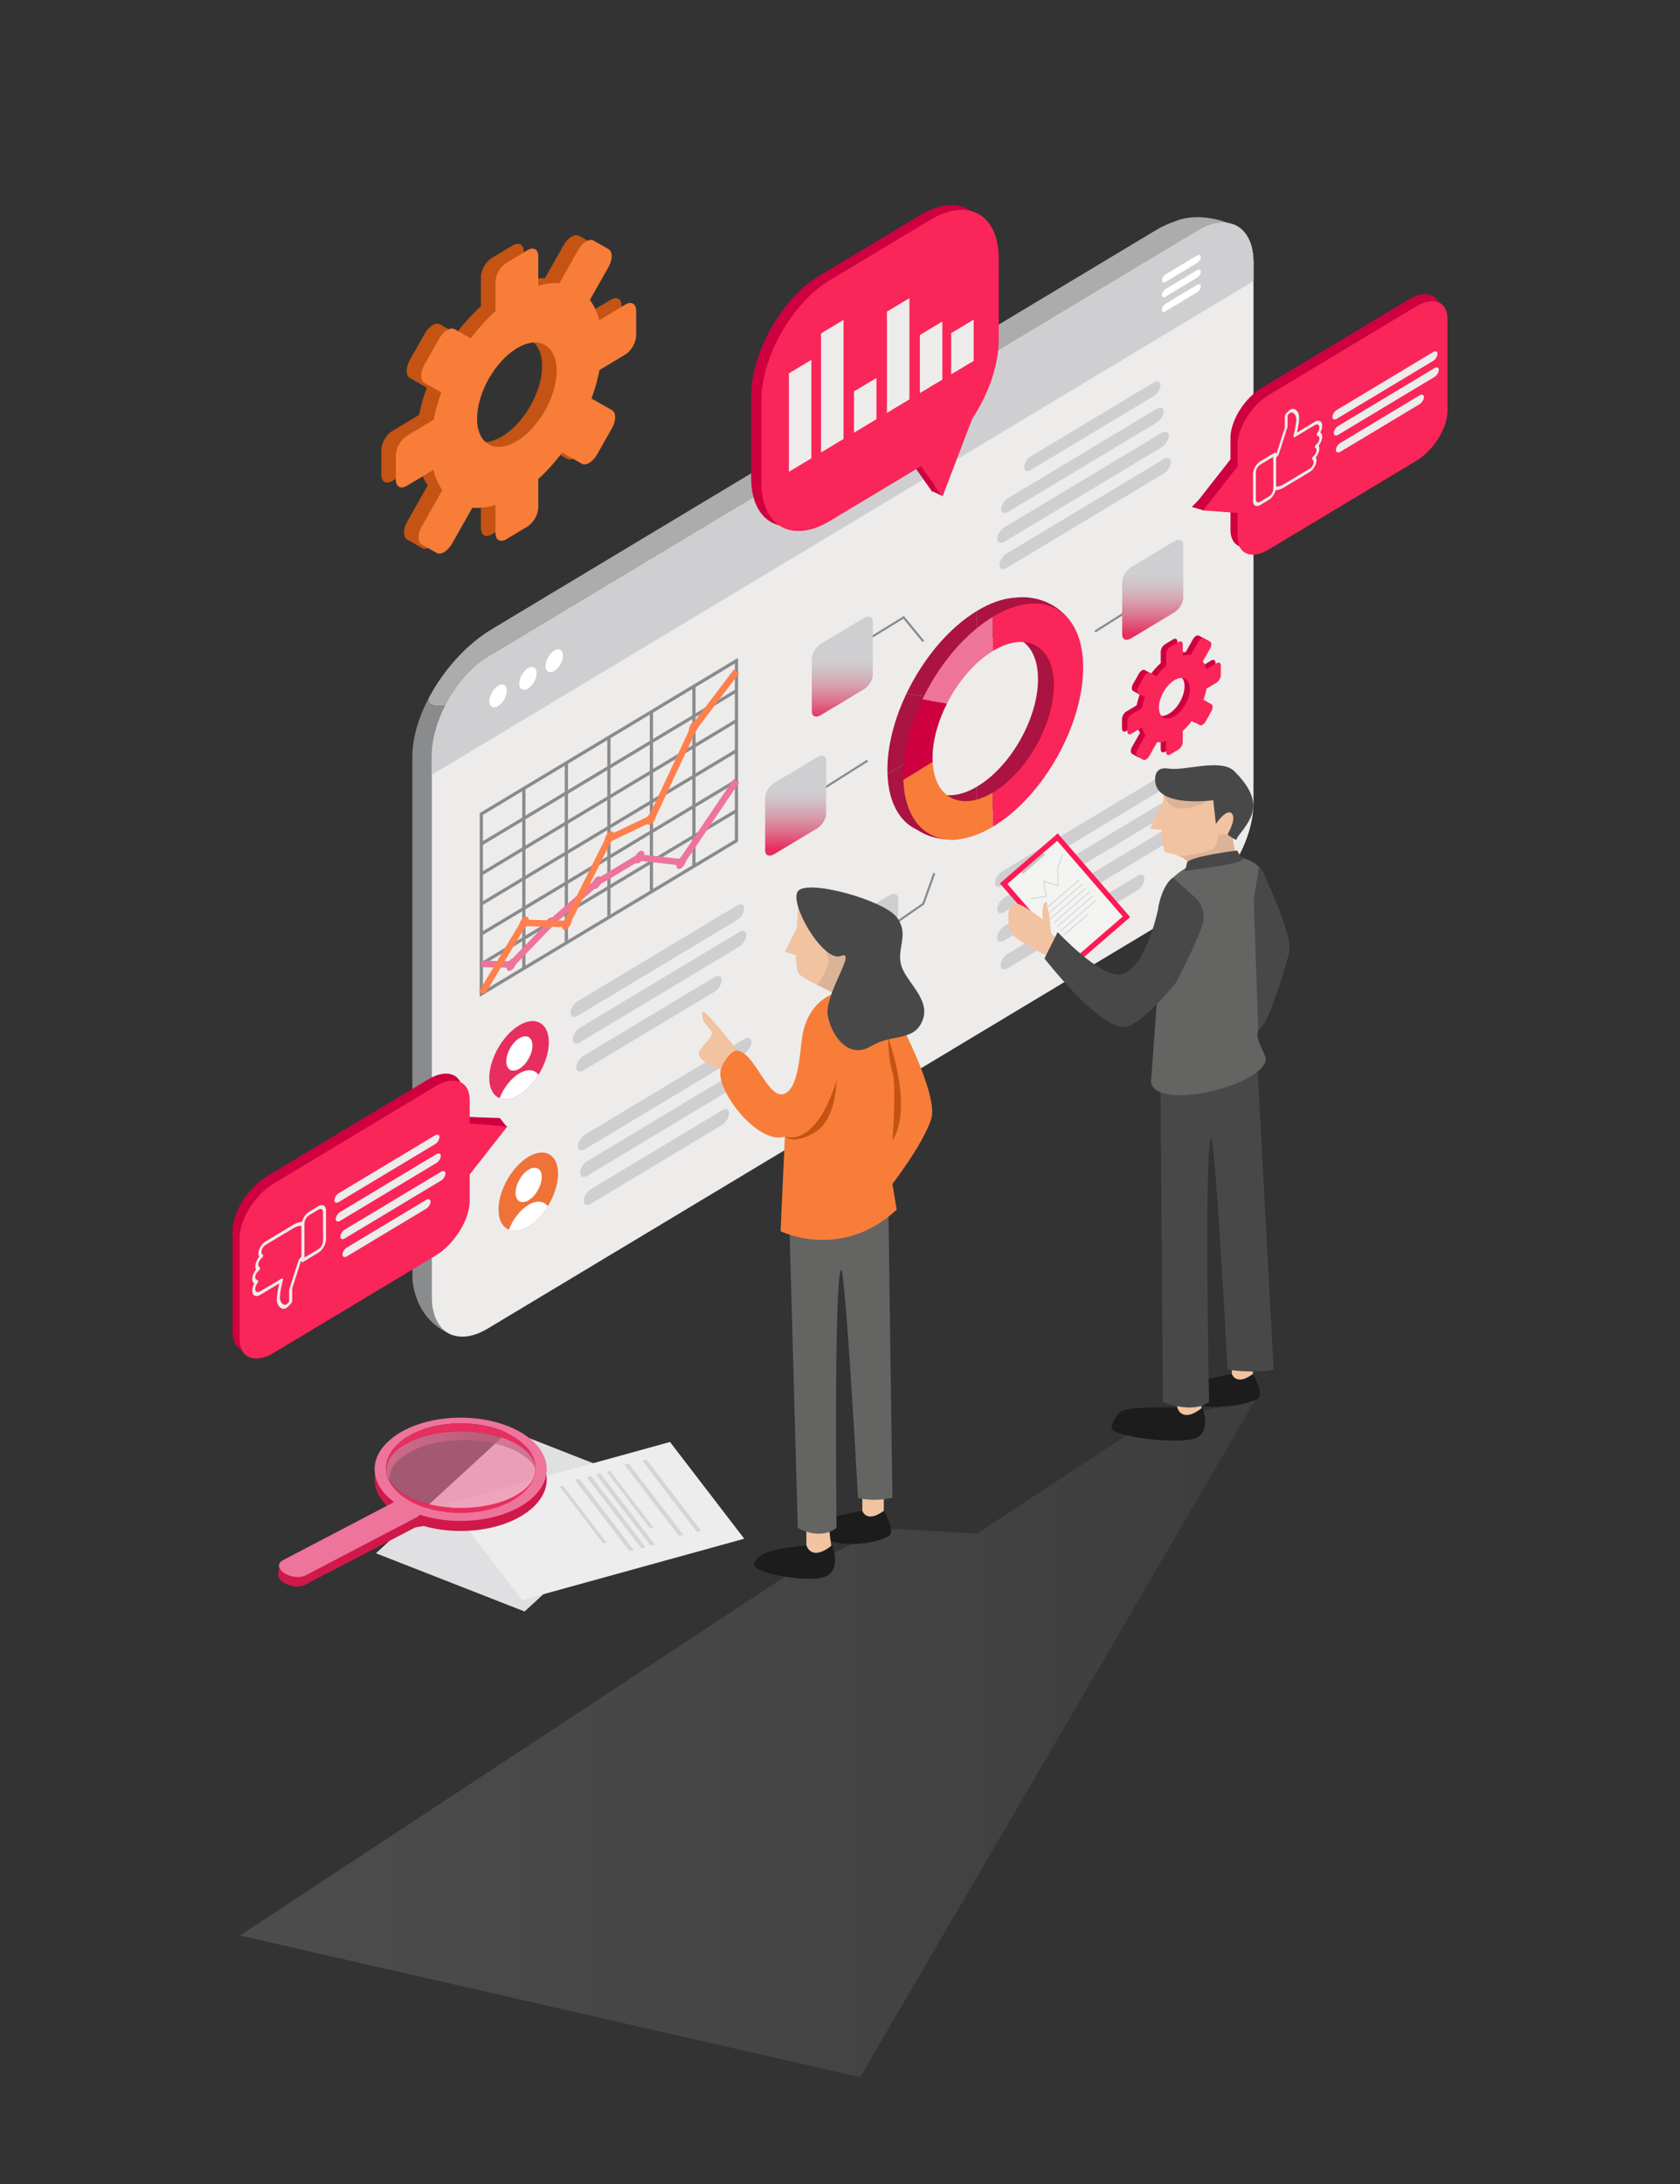 <svg xmlns="http://www.w3.org/2000/svg" xmlns:xlink="http://www.w3.org/1999/xlink" id="layer_1" x="0px" y="0px" viewBox="0 0 793 1031" style="enable-background:new 0 0 793 1031;" xml:space="preserve"><rect x="0" y="0" width="793" height="1031" fill="#333333" stroke="none"/><rect x="-0.5" style="fill:none;" width="793" height="1031"></rect><g>	<defs>		<filter id="Adobe_OpacityMaskFilter" filterUnits="userSpaceOnUse" x="113.246" y="660.586" width="479.396" height="319.888">								</filter>	</defs>	<mask maskUnits="userSpaceOnUse" x="113.246" y="660.586" width="479.396" height="319.888" id="SVGID_1_">		<g style="filter:url(#Adobe_OpacityMaskFilter);">			<defs>									<filter id="Adobe_OpacityMaskFilter_00000098933870844493196650000014865240789312029344_" filterUnits="userSpaceOnUse" x="113.246" y="660.586" width="479.396" height="319.888">														</filter>			</defs>			<mask maskUnits="userSpaceOnUse" x="113.246" y="660.586" width="479.396" height="319.888" id="SVGID_1_">				<g style="filter:url(#Adobe_OpacityMaskFilter_00000098933870844493196650000014865240789312029344_);">				</g>			</mask>							<linearGradient id="SVGID_00000099626265904957885800000017949987440516600982_" gradientUnits="userSpaceOnUse" x1="113.246" y1="820.53" x2="592.642" y2="820.53">				<stop offset="0" style="stop-color:#666666"></stop>				<stop offset="1" style="stop-color:#FFFFFF"></stop>			</linearGradient>			<polygon style="mask:url(#SVGID_1_);fill:url(#SVGID_00000099626265904957885800000017949987440516600982_);" points="    592.642,660.586 406.04,980.475 113.246,913.613 370.483,744.244 416.965,721.767 424.832,721.767 461.103,723.952     540.201,671.948    "></polygon>		</g>	</mask>			<linearGradient id="SVGID_00000013169332362226350700000009711494349007417257_" gradientUnits="userSpaceOnUse" x1="113.246" y1="820.53" x2="592.642" y2="820.53">		<stop offset="0" style="stop-color:#B3B3B3"></stop>		<stop offset="1" style="stop-color:#666666"></stop>	</linearGradient>	<polygon style="opacity:0.2;fill:url(#SVGID_00000013169332362226350700000009711494349007417257_);" points="592.642,660.586   406.04,980.475 113.246,913.613 370.483,744.244 416.965,721.767 424.832,721.767 461.103,723.952 540.201,671.948  "></polygon>	<g>		<path style="fill:#ACACAD;" d="M579.811,105.282c-1.752-0.302-3.653-0.28-5.672,0.092c-2.159,0.393-4.449,1.184-6.826,2.399   h-0.004c0,0-0.004,0-0.004,0.004c-0.695,0.345-1.385,0.734-2.093,1.158L230.298,310.173c-8.006,4.811-15.186,13.276-20.037,22.755   c-8.932,1.368-8.154-2.771-8.106-2.994c6.83-13.171,17.686-25.556,29.913-32.902l312.971-188.053   c3.527-2.124,6.948-3.684,10.187-4.715c0.004-0.004,0.004-0.004,0.009-0.004c0.009-0.004,0.022-0.009,0.035-0.013   C555.977,103.928,565.373,99.951,579.811,105.282z"></path>		<path style="fill:#ACACAD;" d="M579.811,105.282l-4.519,0.9l-7.98,1.591c2.377-1.215,4.667-2.006,6.826-2.399   C576.158,105.003,578.059,104.981,579.811,105.282z"></path>		<path style="fill:#ACACAD;" d="M202.107,330.022l0.048-0.096c0,0,0,0.004,0,0.009   C202.137,329.965,202.124,329.991,202.107,330.022z"></path>		<path style="fill:#ACACAD;" d="M210.261,332.928l-1.748,6.459l-0.922-0.551C208.374,336.839,209.27,334.864,210.261,332.928z"></path>		<path style="fill:#ACACAD;" d="M213.958,630.306c-0.018-0.009-0.039-0.018-0.057-0.022c-0.721-0.28-1.42-0.572-2.093-0.883   c-3.627-1.953-6.241-5.72-7.364-11.034c-0.175-0.826-0.31-1.687-0.411-2.587l2.307,3.374l7.613,11.144L213.958,630.306z"></path>		<path style="fill:#8A8B8C;" d="M211.809,629.401c-17.708-8.172-17.179-27.383-17.179-27.383l0.144,0.214   c-0.096-1.036-0.144-2.12-0.144-3.238V356.967c0-7.093,1.975-14.915,5.401-22.628c0.004-0.013,0.013-0.026,0.018-0.039   l2.058-4.278c0.018-0.031,0.031-0.057,0.048-0.088c-0.048,0.223-0.826,4.361,8.106,2.994c-0.992,1.936-1.888,3.911-2.67,5.908   c-2.386,6.07-3.758,12.324-3.758,18.127v255.133c0,1.289,0.066,2.517,0.201,3.684c0.1,0.9,0.236,1.761,0.411,2.587   C205.568,623.681,208.181,627.448,211.809,629.401z"></path>		<path style="fill:#ACACAD;" d="M200.049,334.3c0.638-1.433,1.324-2.858,2.058-4.278L200.049,334.3z"></path>		<path style="fill:#ACACAD;" d="M582.482,123.925v242.023c0,20.679-16.763,47.511-37.443,59.94L232.068,613.94   c-9.964,5.987-19.019,7.534-25.727,5.214c-0.656-0.223-1.289-0.485-1.897-0.787c-0.175-0.826-0.31-1.687-0.411-2.587   c-0.135-1.167-0.201-2.395-0.201-3.684V356.963c0-5.803,1.372-12.057,3.758-18.127c0.782-1.997,1.678-3.972,2.67-5.908   c4.851-9.479,12.031-17.944,20.037-22.755l334.913-201.237c0.708-0.424,1.398-0.813,2.093-1.158c0-0.004,0.004-0.004,0.004-0.004   h0.004c2.377-1.215,4.667-2.006,6.826-2.399c0.398,0.254,0.782,0.52,1.154,0.808C579.816,109.652,582.482,115.674,582.482,123.925   z"></path>		<path style="fill:#EDECEB;" d="M591.68,123.916v255.133c0,17.056-11.847,38.006-26.469,46.79L230.298,627.076   c-6.171,3.71-11.843,4.65-16.344,3.221l0.004,0.009c-0.018-0.009-0.039-0.018-0.057-0.022c-0.73-0.236-1.429-0.524-2.093-0.883   c-3.627-1.953-6.241-5.72-7.364-11.034c-0.175-0.826-0.31-1.687-0.411-2.587c-0.135-1.167-0.201-2.395-0.201-3.684V356.963   c0-5.803,1.372-12.057,3.758-18.127c0.782-1.997,1.678-3.972,2.67-5.908c4.851-9.479,12.031-17.944,20.037-22.755l334.913-201.237   c0.708-0.424,1.398-0.813,2.093-1.158c0-0.004,0.004-0.004,0.004-0.004h0.004c2.377-1.215,4.667-2.006,6.826-2.399   c2.019-0.371,3.92-0.393,5.672-0.092C586.965,106.515,591.68,113.157,591.68,123.916z"></path>		<path style="fill:#CFCFD1;" d="M591.68,123.916v8.775l-9.199,5.528L203.833,365.734v-8.771c0-5.803,1.372-12.057,3.758-18.127   c0.782-1.997,1.678-3.972,2.67-5.908c4.851-9.479,12.031-17.944,20.037-22.755l334.913-201.237   c0.708-0.424,1.398-0.813,2.093-1.158c0-0.004,0.004-0.004,0.004-0.004h0.004c2.377-1.215,4.667-2.006,6.826-2.399   c2.019-0.371,3.92-0.393,5.672-0.092C586.965,106.515,591.68,113.157,591.68,123.916z"></path>	</g>	<path style="fill:#ACACAD;" d="M588.315,50.553c0.008,0.011,0.013,0.019,0.022,0.027c-0.119-0.027-0.239-0.046-0.353-0.054  C588.096,50.528,588.207,50.539,588.315,50.553z"></path>	<path style="fill:#ACACAD;" d="M589.782,51.184c-0.184-0.127-0.363-0.244-0.534-0.353C589.438,50.927,589.62,51.043,589.782,51.184  z"></path>	<path style="opacity:0.4;fill:#D0D0D0;" d="M529.93,142.466c-0.702-0.485-1.383-0.929-2.033-1.342  C528.619,141.485,529.311,141.929,529.93,142.466z"></path>	<path style="opacity:0.4;fill:#D0D0D0;" d="M292.539,288.353l-1.775,3.282c0.557-1.104,1.146-2.198,1.765-3.282H292.539z"></path>	<path style="opacity:0.4;fill:#D0D0D0;" d="M524.429,140.164c-0.454-0.103-0.908-0.175-1.342-0.206  c0.423,0.01,0.846,0.052,1.259,0.103C524.377,140.102,524.398,140.133,524.429,140.164z"></path>	<path style="fill:#D0D0D0;" d="M524.429,140.164c-0.454-0.103-0.908-0.175-1.342-0.206c0.423,0.01,0.846,0.052,1.259,0.103  C524.377,140.102,524.398,140.133,524.429,140.164z"></path>	<path style="fill:#D0D0D0;" d="M285.407,284.669c-0.434,0.753-0.846,1.517-1.239,2.281l-0.051-0.031L285.407,284.669z"></path>	<path style="fill:#D0D0D0;" d="M292.539,288.353l-1.775,3.282c0.557-1.104,1.146-2.198,1.765-3.282H292.539z"></path>	<line style="fill:none;" x1="388.597" y1="460.008" x2="388.597" y2="452.079"></line>	<path style="fill:#ACACAD;" d="M292.529,288.353h0.01l-1.775,3.282C291.321,290.531,291.91,289.437,292.529,288.353z"></path>	<path style="fill:#FFFFFF;" d="M239.215,326.021c0,2.644-1.837,5.89-4.102,7.251c-2.266,1.361-4.102,0.322-4.102-2.322  c0-2.644,1.837-5.89,4.102-7.251C237.379,322.338,239.215,323.377,239.215,326.021z"></path>	<path style="fill:#FFFFFF;" d="M253.306,317.732c0,2.644-1.837,5.89-4.102,7.252c-2.265,1.361-4.102,0.322-4.102-2.322  c0-2.644,1.837-5.89,4.102-7.251C251.469,314.049,253.306,315.088,253.306,317.732z"></path>	<path style="fill:#FFFFFF;" d="M265.739,309.443c0,2.644-1.837,5.89-4.102,7.252c-2.266,1.361-4.102,0.322-4.102-2.322  c0-2.644,1.836-5.89,4.102-7.252S265.739,306.8,265.739,309.443z"></path>	<path style="fill:#FFFFFF;" d="M565,124.183l-14.774,8.877c-0.985,0.592-1.784,0.273-1.784-0.712v0  c0-0.985,0.799-2.263,1.784-2.855L565,120.616c0.985-0.592,1.784-0.273,1.784,0.712l0,0  C566.783,122.313,565.984,123.591,565,124.183z"></path>	<path style="fill:#FFFFFF;" d="M565,131.101l-14.774,8.877c-0.985,0.592-1.784,0.273-1.784-0.712l0,0  c0-0.985,0.799-2.263,1.784-2.855L565,127.534c0.985-0.592,1.784-0.273,1.784,0.712l0,0  C566.783,129.231,565.984,130.509,565,131.101z"></path>	<path style="fill:#FFFFFF;" d="M565,138.019l-14.774,8.877c-0.985,0.592-1.784,0.273-1.784-0.712l0,0  c0-0.985,0.799-2.263,1.784-2.855L565,134.452c0.985-0.592,1.784-0.273,1.784,0.712l0,0  C566.783,136.149,565.984,137.427,565,138.019z"></path>	<polygon style="fill:#E0E0E2;" points="247.613,760.661 177.443,733.182 240.508,675.205 310.679,702.683  "></polygon>	<polygon style="fill:#EDEDED;" points="246.488,755.266 211.449,709.597 316.264,680.646 351.303,726.316  "></polygon>	<g>		<polyline style="fill:#D0184B;" points="131.748,739.348 131.369,743.839 134.873,746.396 132.126,739.528   "></polyline>		<g>			<path style="fill:#D0184B;" d="M257.885,695.914c-0.817-5.062-4.258-9.98-10.316-13.991c4.1,3.997,5.783,8.627,5.048,13.146    c-0.762,4.712-4.148,9.293-10.158,12.899c-13.771,8.263-36.093,8.263-49.864,0c-6.01-3.606-9.403-8.187-10.165-12.899    c-0.749-4.636,1.044-9.389,5.371-13.441c-6.346,4.059-9.945,9.101-10.783,14.286c-1.133,6.999,2.768,14.245,11.71,19.609    c15.866,9.519,41.588,9.519,57.454,0C255.124,710.159,259.025,702.913,257.885,695.914z"></path>			<path style="fill:#EE749B;" d="M246.181,676.305c-15.866-9.52-41.588-9.52-57.454,0c-8.943,5.364-12.844,12.61-11.71,19.609    c0.879,5.433,4.787,10.708,11.71,14.863c15.866,9.52,41.588,9.52,57.454,0c6.923-4.155,10.824-9.43,11.703-14.863    C259.025,688.915,255.124,681.669,246.181,676.305z M182.43,695.069c-0.749-4.636,1.044-9.389,5.371-13.441    c1.353-1.271,2.947-2.473,4.794-3.578c13.771-8.263,36.093-8.263,49.864,0c1.992,1.195,3.695,2.493,5.11,3.874    c3.523,3.434,5.261,7.335,5.213,11.23c-0.007,0.639-0.062,1.278-0.165,1.916c-0.762,4.712-4.148,9.293-10.158,12.899    c-13.771,8.263-36.093,8.263-49.864,0c-4.073-2.445-6.944-5.337-8.606-8.414c0-0.007-0.007-0.007,0-0.014    C183.192,698.085,182.677,696.58,182.43,695.069z"></path>			<path style="opacity:0.6;fill:#EE749B;" d="M242.321,706.45c-13.695,7.047-35.894,7.047-49.589,0    c-13.695-7.047-13.695-18.469,0-25.516c13.695-7.04,35.894-7.04,49.589,0C256.01,687.981,256.01,699.403,242.321,706.45z"></path>			<path style="fill:#D0184B;" d="M143.817,748.135l52.24-27.18c2.572-1.338,2.26-4.027-0.696-6.006l0,0    c-2.957-1.979-7.438-2.498-10.01-1.16l-52.24,27.18c-2.572,1.338-2.26,4.027,0.696,6.006l0,0    C136.764,748.954,141.245,749.473,143.817,748.135z"></path>			<path style="fill:#EE749B;" d="M144.194,743.638l52.53-27.47c2.586-1.352,2.283-4.05-0.677-6.026l0,0    c-2.96-1.975-7.456-2.48-10.042-1.128l-52.53,27.47c-2.586,1.352-2.283,4.05,0.677,6.026l0,0    C137.111,744.485,141.608,744.99,144.194,743.638z"></path>			<polygon style="fill:#D0184B;" points="196.001,720.984 200.122,720.297 197.375,717.549    "></polygon>			<path style="fill:#E72E5E;" d="M247.569,681.924c-1.415-1.381-3.118-2.679-5.11-3.874c-13.771-8.263-36.093-8.263-49.864,0    c-1.848,1.106-3.441,2.308-4.794,3.578c-4.327,4.052-6.12,8.805-5.371,13.441c0.247,1.511,0.762,3.015,1.559,4.471    c-0.007,0.007,0,0.007,0,0.014c1.662,3.077,4.533,5.969,8.606,8.414c13.771,8.263,36.093,8.263,49.864,0    c6.01-3.606,9.396-8.187,10.158-12.899c0.103-0.639,0.158-1.278,0.165-1.916C252.83,689.259,251.092,685.358,247.569,681.924z     M242.321,706.45c-13.695,7.047-35.894,7.047-49.589,0c-4.293-2.212-7.246-4.849-8.846-7.651    c-3.503-6.126-0.556-13.029,8.846-17.865c13.695-7.04,35.894-7.04,49.589,0c6.353,3.269,9.76,7.487,10.213,11.766    C253.057,697.645,249.657,702.673,242.321,706.45z"></path>			<defs>									<filter id="Adobe_OpacityMaskFilter_00000054957273242257992980000003854678071928881798_" filterUnits="userSpaceOnUse" x="182.459" y="675.654" width="70.076" height="23.145">														</filter>			</defs>							<mask maskUnits="userSpaceOnUse" x="182.459" y="675.654" width="70.076" height="23.145" id="SVGID_00000170964041802897424730000017662098174325095074_">				<g style="filter:url(#Adobe_OpacityMaskFilter_00000054957273242257992980000003854678071928881798_);">					<defs>													<filter id="Adobe_OpacityMaskFilter_00000069377921182354964730000007792798404757901986_" filterUnits="userSpaceOnUse" x="182.459" y="675.654" width="70.076" height="23.145">																				</filter>					</defs>											<mask maskUnits="userSpaceOnUse" x="182.459" y="675.654" width="70.076" height="23.145" id="SVGID_00000170964041802897424730000017662098174325095074_">						<g style="filter:url(#Adobe_OpacityMaskFilter_00000069377921182354964730000007792798404757901986_);">						</g>					</mask>											<linearGradient id="SVGID_00000066508008378589035170000002560458812774242731_" gradientUnits="userSpaceOnUse" x1="182.459" y1="687.227" x2="252.535" y2="687.227">						<stop offset="0" style="stop-color:#999999"></stop>						<stop offset="1" style="stop-color:#FFFFFF"></stop>					</linearGradient>											<path style="mask:url(#SVGID_00000170964041802897424730000017662098174325095074_);fill:url(#SVGID_00000066508008378589035170000002560458812774242731_);" d="      M252.535,692.7c-1.6-2.795-4.547-5.433-8.84-7.644c-13.695-7.04-35.894-7.04-49.589,0c-7.335,3.778-10.742,8.805-10.22,13.743      c-3.503-6.126-0.556-13.029,8.846-17.865c13.695-7.04,35.894-7.04,49.589,0C248.674,684.204,252.081,688.421,252.535,692.7z"></path>				</g>			</mask>							<linearGradient id="SVGID_00000084510269560016046040000004644935709092214451_" gradientUnits="userSpaceOnUse" x1="182.459" y1="687.227" x2="252.535" y2="687.227">				<stop offset="0" style="stop-color:#EE749B"></stop>				<stop offset="1" style="stop-color:#B55774"></stop>			</linearGradient>			<path style="opacity:0.6;fill:url(#SVGID_00000084510269560016046040000004644935709092214451_);" d="M252.535,692.7    c-1.6-2.795-4.547-5.433-8.84-7.644c-13.695-7.04-35.894-7.04-49.589,0c-7.335,3.778-10.742,8.805-10.22,13.743    c-3.503-6.126-0.556-13.029,8.846-17.865c13.695-7.04,35.894-7.04,49.589,0C248.674,684.204,252.081,688.421,252.535,692.7z"></path>		</g>	</g>	<polygon style="fill:#D6D5D4;" points="328.861,723.041 303.106,689.391 305.274,689.034 331.029,722.684  "></polygon>	<polygon style="fill:#D6D5D4;" points="320.479,724.98 294.725,691.33 296.893,690.973 322.647,724.623  "></polygon>	<polygon style="fill:#D6D5D4;" points="307.029,729.544 281.275,695.895 283.443,695.538 309.197,729.187  "></polygon>	<polygon style="fill:#D6D5D4;" points="306.741,721.373 286.283,694.643 288.005,694.359 308.463,721.089  "></polygon>	<polygon style="fill:#D6D5D4;" points="284.587,728.38 264.129,701.651 265.851,701.367 286.309,728.097  "></polygon>	<polygon style="fill:#D6D5D4;" points="302.647,730.796 276.893,697.147 279.06,696.79 304.815,730.439  "></polygon>	<polygon style="fill:#D6D5D4;" points="297.013,732.048 271.259,698.399 273.426,698.042 299.181,731.691  "></polygon>	<path style="fill:#AA1342;" d="M503.802,312.282c0,27.366-19.01,60.971-42.462,75.062c-0.065,0.039-0.127,0.076-0.192,0.111  v-16.142c0.065-0.035,0.127-0.072,0.192-0.111c15.813-9.501,28.628-32.156,28.628-50.607c0-18.452-12.815-25.706-28.628-16.205  c-0.065,0.039-0.127,0.076-0.192,0.12v-16.142c0.065-0.044,0.127-0.081,0.192-0.12  C484.793,274.156,503.802,284.916,503.802,312.282z"></path>	<path style="fill:#AA1342;" d="M427.125,385.763c0,0,6.128,11.562,24.748,10.462l-21.563-9.51L427.125,385.763z"></path>	<path style="fill:#CFCFD1;" d="M546.094,199.382l-70.31,42.247c-1.783,1.071-3.228,0.494-3.228-1.288l0,0  c0-1.783,1.445-4.096,3.228-5.168l70.31-42.247c1.783-1.071,3.228-0.494,3.228,1.288l0,0  C549.322,195.997,547.877,198.311,546.094,199.382z"></path>	<path style="fill:#CFCFD1;" d="M544.524,187.005l-57.862,34.767c-1.783,1.071-3.228,0.494-3.228-1.288l0,0  c0-1.783,1.445-4.096,3.228-5.168l57.862-34.767c1.783-1.071,3.228-0.494,3.228,1.288l0,0  C547.752,183.62,546.307,185.934,544.524,187.005z"></path>	<line style="fill:none;stroke:#8A8B8C;stroke-miterlimit:10;" x1="516.859" y1="298.129" x2="547.822" y2="278.519"></line>	<line style="fill:none;stroke:#8A8B8C;stroke-miterlimit:10;" x1="378.557" y1="378.633" x2="409.52" y2="359.023"></line>	<polyline style="fill:none;stroke:#8A8B8C;stroke-miterlimit:10;" points="435.839,302.773 426.55,291.42 394.554,311.03  "></polyline>	<polyline style="fill:none;stroke:#8A8B8C;stroke-miterlimit:10;" points="440.999,412.176 435.839,426.626 409.004,445.204  "></polyline>			<linearGradient id="SVGID_00000137854922388815646220000012968425523624140690_" gradientUnits="userSpaceOnUse" x1="397.598" y1="310.342" x2="397.598" y2="339.161">		<stop offset="0" style="stop-color:#CFCFD1"></stop>		<stop offset="0.124" style="stop-color:#D0C9CD"></stop>		<stop offset="0.292" style="stop-color:#D2B8C0"></stop>		<stop offset="0.484" style="stop-color:#D79CAC"></stop>		<stop offset="0.694" style="stop-color:#DC7590"></stop>		<stop offset="0.916" style="stop-color:#E4436D"></stop>		<stop offset="1" style="stop-color:#E72E5E"></stop>	</linearGradient>	<path style="fill:url(#SVGID_00000137854922388815646220000012968425523624140690_);" d="M407.722,325.374l-20.248,12.166  c-2.367,1.422-4.285,0.656-4.285-1.71v-25.058c0-2.367,1.918-5.438,4.285-6.86l20.248-12.166c2.366-1.422,4.285-0.656,4.285,1.71  v25.058C412.007,320.881,410.088,323.952,407.722,325.374z"></path>			<linearGradient id="SVGID_00000019644452142930986960000005507220194786329736_" gradientUnits="userSpaceOnUse" x1="375.57" y1="371.761" x2="375.57" y2="400.579">		<stop offset="0" style="stop-color:#CFCFD1"></stop>		<stop offset="0.124" style="stop-color:#D0C9CD"></stop>		<stop offset="0.292" style="stop-color:#D2B8C0"></stop>		<stop offset="0.484" style="stop-color:#D79CAC"></stop>		<stop offset="0.694" style="stop-color:#DC7590"></stop>		<stop offset="0.916" style="stop-color:#E4436D"></stop>		<stop offset="1" style="stop-color:#E72E5E"></stop>	</linearGradient>	<path style="fill:url(#SVGID_00000019644452142930986960000005507220194786329736_);" d="M385.694,391.019l-20.248,12.166  c-2.366,1.422-4.285,0.656-4.285-1.71v-25.058c0-2.366,1.919-5.438,4.285-6.86l20.248-12.166c2.367-1.422,4.285-0.656,4.285,1.71  v25.058C389.979,386.525,388.061,389.597,385.694,391.019z"></path>			<linearGradient id="SVGID_00000080896336246712961580000001321364263403361681_" gradientUnits="userSpaceOnUse" x1="409.559" y1="438.963" x2="409.559" y2="467.781">		<stop offset="0" style="stop-color:#CFCFD1"></stop>		<stop offset="0.119" style="stop-color:#D0C8CC"></stop>		<stop offset="0.298" style="stop-color:#D3B3BD"></stop>		<stop offset="0.514" style="stop-color:#D891A5"></stop>		<stop offset="0.758" style="stop-color:#DF6384"></stop>		<stop offset="1" style="stop-color:#E72E5E"></stop>	</linearGradient>	<path style="fill:url(#SVGID_00000080896336246712961580000001321364263403361681_);" d="M419.683,456.253l-20.248,12.166  c-2.366,1.422-4.285,0.656-4.285-1.71v-25.058c0-2.367,1.919-5.438,4.285-6.86l20.248-12.166c2.367-1.422,4.285-0.656,4.285,1.71  v25.058C423.968,451.76,422.049,454.831,419.683,456.253z"></path>			<linearGradient id="SVGID_00000000195580004102785170000015215891573610014909_" gradientUnits="userSpaceOnUse" x1="544.1" y1="270.521" x2="544.1" y2="299.339">		<stop offset="0" style="stop-color:#CFCFD1"></stop>		<stop offset="0.124" style="stop-color:#D0C9CD"></stop>		<stop offset="0.292" style="stop-color:#D2B8C0"></stop>		<stop offset="0.484" style="stop-color:#D79CAC"></stop>		<stop offset="0.694" style="stop-color:#DC7590"></stop>		<stop offset="0.916" style="stop-color:#E4436D"></stop>		<stop offset="1" style="stop-color:#E72E5E"></stop>	</linearGradient>	<path style="fill:url(#SVGID_00000000195580004102785170000015215891573610014909_);" d="M554.224,289.123l-20.248,12.166  c-2.366,1.422-4.285,0.656-4.285-1.71v-25.058c0-2.366,1.919-5.438,4.285-6.86l20.248-12.166c2.367-1.422,4.285-0.656,4.285,1.71  v25.058C558.509,284.63,556.591,287.701,554.224,289.123z"></path>	<path style="fill:#CFCFD1;" d="M548.275,211.141l-74.185,44.575c-1.881,1.13-3.406,0.522-3.406-1.36l0,0  c0-1.881,1.525-4.322,3.406-5.452l74.185-44.575c1.881-1.13,3.406-0.522,3.406,1.36l0,0  C551.681,207.57,550.156,210.011,548.275,211.141z"></path>	<path style="fill:#CFCFD1;" d="M549.307,223.526l-74.185,44.575c-1.881,1.13-3.406,0.522-3.406-1.359l0,0  c0-1.881,1.525-4.322,3.406-5.452l74.185-44.575c1.881-1.13,3.406-0.522,3.406,1.359l0,0  C552.713,219.955,551.188,222.396,549.307,223.526z"></path>	<path style="fill:#CFCFD1;" d="M474.09,437.105l74.185-44.575c1.881-1.13,3.406-0.522,3.406,1.359l0,0  c0,1.881-1.525,4.322-3.406,5.453l-74.185,44.575c-1.881,1.13-3.406,0.522-3.406-1.359l0,0  C470.684,440.677,472.209,438.236,474.09,437.105z"></path>	<path style="fill:#CFCFD1;" d="M474.09,423.688l74.185-44.575c1.881-1.13,3.406-0.522,3.406,1.359l0,0  c0,1.881-1.525,4.322-3.406,5.452L474.09,430.5c-1.881,1.13-3.406,0.522-3.406-1.359l0,0  C470.684,427.26,472.209,424.818,474.09,423.688z"></path>	<path style="fill:#CFCFD1;" d="M473.058,411.303l74.185-44.575c1.881-1.13,3.406-0.522,3.406,1.359l0,0  c0,1.881-1.525,4.322-3.406,5.452l-74.185,44.575c-1.881,1.13-3.406,0.522-3.406-1.359l0,0  C469.652,414.874,471.177,412.433,473.058,411.303z"></path>	<path style="fill:#CFCFD1;" d="M475.746,450.165l61.05-36.683c1.881-1.13,3.406-0.522,3.406,1.359l0,0  c0,1.881-1.525,4.322-3.406,5.452l-61.05,36.683c-1.881,1.13-3.406,0.522-3.406-1.359l0,0  C472.341,453.736,473.866,451.295,475.746,450.165z"></path>	<path style="fill:#AA1342;" d="M461.149,288.367v16.142c-8.665,5.269-16.412,14.48-21.623,24.763l-11.628-1.919  C435.633,311.186,447.646,296.548,461.149,288.367z"></path>	<path style="fill:#AA1342;" d="M432.713,354.997c0,0.677,0.015,1.341,0.054,1.986l-13.849,8.321  c-0.027-0.652-0.038-1.318-0.038-1.995c0-11.52,3.37-24.145,9.019-35.955l11.628,1.919  C435.276,337.651,432.713,346.742,432.713,354.997z"></path>	<path style="fill:#AA1342;" d="M461.149,371.312v16.142c-22.783,13.577-41.332,3.666-42.231-22.151l13.849-8.321  C433.654,373.887,446.005,380.299,461.149,371.312z"></path>	<path style="fill:#AA1342;" d="M479.541,282.081c0,0,15.174-2.516,25.491,10.876l-24.259-9.036l-0.934-1.869L479.541,282.081z"></path>	<path style="fill:#EE749B;" d="M468.625,291.17v16.142c-8.665,5.269-16.412,14.48-21.623,24.763l-11.628-1.919  C443.109,313.99,455.121,299.351,468.625,291.17z"></path>	<path style="fill:#CE0040;" d="M440.189,357.8c0,0.677,0.015,1.34,0.054,1.985l-13.849,8.321c-0.027-0.652-0.038-1.318-0.038-1.995  c0-11.519,3.37-24.145,9.019-35.955l11.628,1.919C442.752,340.454,440.189,349.545,440.189,357.8z"></path>	<path style="fill:#F77D39;" d="M468.625,374.116v16.142c-22.783,13.577-41.332,3.666-42.231-22.151l13.849-8.321  C441.13,376.691,453.481,383.103,468.625,374.116z"></path>	<path style="fill:#FA2558;" d="M511.278,315.085c0,27.366-19.01,60.971-42.461,75.062c-0.065,0.039-0.127,0.076-0.192,0.111  v-16.142c0.065-0.035,0.127-0.072,0.192-0.111c15.813-9.501,28.628-32.156,28.628-50.607c0-18.452-12.815-25.706-28.628-16.205  c-0.065,0.039-0.127,0.076-0.192,0.12V291.17c0.065-0.044,0.127-0.081,0.192-0.12C492.268,276.959,511.278,287.719,511.278,315.085  z"></path>	<g>		<path style="fill:#CE0040;" d="M202.183,589.414l-76.239,45.809c-8.944,5.374-16.195,2.48-16.195-6.464v-47.566   c0-8.944,7.251-20.551,16.195-25.925l76.239-45.809c8.944-5.374,16.195-2.48,16.195,6.464v47.566   C218.378,572.433,211.127,584.04,202.183,589.414z"></path>		<polygon style="fill:#CE0040;" points="236.22,528.325 224.792,542.891 213.364,557.457 213.364,542.059 213.364,526.66    224.792,527.493   "></polygon>	</g>	<g>		<path style="fill:#FA2558;" d="M205.504,592.734l-76.239,45.809c-8.944,5.374-16.194,2.48-16.194-6.464v-47.566   c0-8.944,7.25-20.551,16.194-25.925l76.239-45.809c8.944-5.374,16.195-2.48,16.195,6.464v47.566   C221.699,575.753,214.448,587.36,205.504,592.734z"></path>		<polygon style="fill:#FA2558;" points="239.541,531.646 228.113,546.212 216.685,560.778 216.685,545.379 216.685,529.981    228.113,530.813   "></polygon>	</g>	<polyline style="fill:#CE0040;" points="232.605,531.141 239.296,531.958 235.932,527.74 221.934,527.284 232.611,531.061  "></polyline>	<g>		<path style="fill:#CE0040;" d="M595.582,255.988l69.546-41.787c8.159-4.902,14.773-15.49,14.773-23.649v-43.39   c0-8.159-6.614-10.799-14.773-5.896l-69.546,41.787c-8.159,4.902-14.773,15.49-14.773,23.649v43.39   C580.81,258.251,587.424,260.891,595.582,255.988z"></path>		<polygon style="fill:#CE0040;" points="564.534,237.575 574.958,238.334 585.383,239.094 585.383,225.047 585.383,211    574.958,224.288   "></polygon>	</g>	<g>		<path style="fill:#FA2558;" d="M598.931,259.337l69.546-41.788c8.159-4.902,14.773-15.49,14.773-23.649v-43.39   c0-8.159-6.614-10.799-14.773-5.896l-69.546,41.788c-8.159,4.902-14.773,15.49-14.773,23.649v43.39   C584.159,261.6,590.773,264.239,598.931,259.337z"></path>		<polygon style="fill:#FA2558;" points="567.883,240.924 578.307,241.683 588.732,242.442 588.732,228.396 588.732,214.349    578.307,227.636   "></polygon>	</g>	<polygon style="fill:#CE0040;" points="562.559,239.267 568.076,240.938 570.705,237.326 565.908,235.918  "></polygon>	<path style="fill:#F2C3A1;" d="M550.276,366.519c0,0-4.744,36.072,0.822,36.072c4.355,0,14.114,6.248,14.114,6.248l14.196-4.07  c0,0,5.912-31.109,2.178-34.843C577.852,366.192,550.276,366.519,550.276,366.519z"></path>	<polygon style="fill:#F2C3A1;" points="549.002,378.336 542.808,391.102 552.766,392.346  "></polygon>	<g>					<rect x="484.931" y="398.879" transform="matrix(0.756 -0.654 0.654 0.756 -155.482 432.573)" style="fill:#FF1956;" width="36.096" height="52.277"></rect>					<rect x="487.42" y="401.369" transform="matrix(0.756 -0.654 0.654 0.756 -155.482 432.573)" style="fill:#F3F3F2;" width="31.117" height="47.299"></rect>					<rect x="481.07" y="406.979" transform="matrix(0.756 -0.654 0.654 0.756 -147.759 418.476)" style="fill:#C5C4C4;" width="13.692" height="1.245"></rect>		<polyline style="fill:none;stroke:#C5C4C4;stroke-width:0.286;stroke-miterlimit:10;" points="486.707,424.28 493.857,423.033    492.61,415.883 499.506,418.148 499.201,410.184 501.465,403.289   "></polyline>					<line style="fill:none;stroke:#C5C4C4;stroke-width:0.286;stroke-miterlimit:10;" x1="502.241" y1="441.29" x2="513.538" y2="431.519"></line>					<line style="fill:none;stroke:#C5C4C4;stroke-width:0.286;stroke-miterlimit:10;" x1="500.613" y1="439.407" x2="517.559" y2="424.751"></line>					<line style="fill:none;stroke:#C5C4C4;stroke-width:0.286;stroke-miterlimit:10;" x1="498.984" y1="437.524" x2="515.93" y2="422.868"></line>					<line style="fill:none;stroke:#C5C4C4;stroke-width:0.286;stroke-miterlimit:10;" x1="497.356" y1="435.641" x2="514.302" y2="420.985"></line>					<line style="fill:none;stroke:#C5C4C4;stroke-width:0.286;stroke-miterlimit:10;" x1="495.727" y1="433.758" x2="512.673" y2="419.102"></line>					<line style="fill:none;stroke:#C5C4C4;stroke-width:0.286;stroke-miterlimit:10;" x1="494.099" y1="431.875" x2="511.045" y2="417.219"></line>					<line style="fill:none;stroke:#C5C4C4;stroke-width:0.286;stroke-miterlimit:10;" x1="492.47" y1="429.992" x2="509.416" y2="415.336"></line>	</g>	<path style="fill:#F2C3A1;" d="M492.398,436.845c0,0-1.319-10.033,1.245-11.202c0.821-0.374,0.532,2.232,0.836,3.081  c1.087,3.035,1.653,11.855,1.653,11.855L492.398,436.845z"></path>	<path style="fill:#F2C3A1;" d="M494.265,451.159c0,0-15.447-7.006-17.208-11.547c-1.567-4.041-2.111-12.436,2.178-13.066  c2.838-0.417,12.541,7.187,12.541,7.187l4.979,7.468l6.224,4.979L494.265,451.159z"></path>	<path style="fill:#DBB397;" d="M557.513,404.167c0,0,13.185-1.575,15.363-3.753c2.178-2.178,2.178-6.533,2.178-6.533h6.533  l2.178,13.066l-17.422,4.355L557.513,404.167z"></path>	<polygon style="fill:#F2C3A1;" points="591.375,638.632 591.375,650.524 581.465,652.506 581.465,638.632  "></polygon>	<path style="fill:#1C1C1C;" d="M591.375,648.542c0,0,5.946,9.909,1.982,11.891c-9.039,4.519-30.915,5.435-35.725-0.874  c-1.001-1.314,2.178-6.533,2.178-6.533l21.656-4.484C581.465,648.542,583.447,654.487,591.375,648.542z"></path>	<polygon style="fill:#F2C3A1;" points="555.701,652.506 555.701,668.361 567.592,668.361 565.61,652.506  "></polygon>	<path style="fill:#494849;" d="M547.773,513.268l1.147,148.469c0,0,13.849,5.946,21.777,0c0,0-2.337-117.789,0.858-124.18  c1.982-3.964,7.852,108.936,7.852,108.936s11.867,1.982,21.777,0L593.357,499.9L547.773,513.268z"></path>	<path style="fill:#1C1C1C;" d="M567.592,664.397c0,0,3.964,9.909-1.982,13.873c-5.946,3.964-36.68,0.496-40.644-3.468  c-1.263-1.263,2.009-7.44,4.355-8.711c4.443-2.407,26.379-1.695,26.379-1.695S557.683,672.325,567.592,664.397z"></path>	<path style="fill:#646463;" d="M608.357,449.914c-0.638,2.766-9.334,32.36-13.071,34.851c-0.577,0.385-1.014,0.961-1.346,1.674  c-1.818,3.889,3.457,10.973,3.509,13.329c0.267,11.991-50.457,25.054-54.189,11.362l3.483-47.524c0,0-1.211-26.225,0-34.851  c1.071-7.63,4.977-17.428,21.16-22.405c13.058-4.016,22.06-1.551,26.356,2.819c1.031,1.044,1.792,2.203,2.273,3.404  C599.022,418.795,610.21,441.856,608.357,449.914z"></path>	<path style="fill:#494849;" d="M592.475,428.724c0,0,6.533,39.198,2.178,54.442L592.475,428.724z"></path>	<path style="fill:#DBB397;" d="M572.875,376.459c0,0-18.803,12.66-23.557-1.292L572.875,376.459z"></path>	<path style="fill:#494849;" d="M572.681,377.722c0,0-26.139,3.734-27.383-8.713c0,0-1.245-7.468,6.224-6.223  c7.468,1.245,24.894-4.979,31.117,1.245c6.224,6.224,9.958,12.447,8.713,18.671c-1.245,6.224-7.587,12.113-7.587,13.358  s-4.355-2.178-4.355-2.178s4.475-7.446,1.985-9.936c-2.489-2.489-7.468,4.979-7.468,4.979L572.681,377.722z"></path>	<g>		<polygon style="fill:#E72E5E;" points="393.028,502.806 389.208,500.644 379.238,518.27 373.103,514.797 383.073,497.172    379.521,495.161 388.747,486.732 397.97,478.307 395.5,490.555   "></polygon>		<polygon style="fill:#E72E5E;" points="399.909,480.919 397.815,478.152 395.524,482.733 396.507,484.027   "></polygon>		<polygon style="fill:#E72E5E;" points="375.481,516.932 373.301,514.909 377.199,514.802   "></polygon>		<polygon style="fill:#FBA2AF;" points="395.318,505.097 391.499,502.935 381.528,520.56 375.394,517.088 385.364,499.462    381.811,497.451 391.037,489.022 400.261,480.598 397.791,492.845   "></polygon>	</g>	<path style="fill:#C45314;" d="M288.275,141.483l-12.277,7.377c-0.978-3.769-2.479-6.973-4.418-9.577l8.775-15.511  c2.009-3.551,2.009-7.354,0-8.492l-7.017-3.972c-2.009-1.137-5.268,0.821-7.277,4.373l-8.882,15.701  c-3.086-0.24-6.427,0.141-9.963,1.187v-13.845c0-3.317-2.302-4.62-5.144-2.912l-9.926,5.964c-2.842,1.708-5.144,5.777-5.144,9.094  v13.719c-4.183,3.736-8.11,8.089-11.658,12.839l-7.599-4.301c-2.009-1.137-5.268,0.821-7.277,4.373l-7.017,12.405  c-2.009,3.551-2.009,7.354,0,8.492l8.024,4.542c-1.58,4.29-2.822,8.623-3.667,12.905l-12.689,7.625  c-2.842,1.708-5.144,5.777-5.144,9.094v11.582c0,3.317,2.302,4.62,5.144,2.912l12.582-7.56c0.924,3.748,2.36,6.949,4.22,9.571  l-9.707,17.16c-2.009,3.551-2.009,7.354,0,8.492l7.017,3.972c2.009,1.137,5.268-0.821,7.277-4.373l9.6-16.97  c3.346,0.334,7.009-0.067,10.895-1.266v13.238c0,3.317,2.302,4.62,5.144,2.912l9.926-5.964c2.842-1.708,5.144-5.777,5.144-9.094  v-13.363c4.03-3.654,7.813-7.872,11.246-12.466l9.249,5.235c2.009,1.137,5.268-0.821,7.277-4.373l7.017-12.405  c2.009-3.551,2.009-7.354,0-8.492l-9.674-5.476c1.646-4.469,2.925-8.988,3.775-13.451l12.17-7.312  c2.842-1.708,5.144-5.777,5.144-9.094v-11.582C293.419,141.078,291.117,139.775,288.275,141.483z M237.108,205.924  c-10.367,6.229-18.77,1.472-18.77-10.625c0-12.097,8.403-26.952,18.77-33.181c10.367-6.229,18.77-1.473,18.77,10.625  S247.475,199.695,237.108,205.924z"></path>	<path style="fill:#F77D39;" d="M295.141,143.772l-12.277,7.377c-0.978-3.769-2.479-6.973-4.418-9.577l8.775-15.511  c2.009-3.551,2.009-7.354,0-8.492l-7.017-3.972c-2.009-1.137-5.268,0.821-7.277,4.373l-8.882,15.701  c-3.086-0.24-6.427,0.141-9.963,1.187v-13.845c0-3.317-2.302-4.62-5.144-2.912l-9.925,5.964c-2.842,1.708-5.144,5.777-5.144,9.094  v13.72c-4.183,3.736-8.11,8.089-11.658,12.839l-7.599-4.301c-2.009-1.137-5.268,0.821-7.277,4.373l-7.017,12.405  c-2.009,3.551-2.009,7.354,0,8.492l8.024,4.542c-1.58,4.29-2.822,8.623-3.667,12.905l-12.689,7.625  c-2.842,1.708-5.144,5.777-5.144,9.094v11.582c0,3.317,2.302,4.62,5.144,2.912l12.582-7.56c0.924,3.748,2.36,6.949,4.22,9.571  l-9.707,17.159c-2.009,3.551-2.009,7.354,0,8.492l7.017,3.972c2.009,1.137,5.268-0.821,7.277-4.372l9.6-16.97  c3.346,0.334,7.009-0.067,10.895-1.266v13.238c0,3.317,2.302,4.62,5.144,2.912l9.925-5.964c2.842-1.708,5.144-5.777,5.144-9.094  v-13.363c4.03-3.654,7.813-7.872,11.246-12.466l9.249,5.235c2.009,1.137,5.268-0.821,7.277-4.373l7.017-12.405  c2.009-3.551,2.009-7.354,0-8.492l-9.674-5.476c1.646-4.469,2.925-8.988,3.775-13.451l12.17-7.312  c2.842-1.708,5.144-5.777,5.144-9.094v-11.582C300.285,143.367,297.983,142.064,295.141,143.772z M243.974,208.212  c-10.367,6.229-18.77,1.473-18.77-10.625s8.403-26.952,18.77-33.181c10.367-6.229,18.77-1.472,18.77,10.625  C262.744,187.128,254.341,201.983,243.974,208.212z"></path>	<path style="fill:#CE0040;" d="M571.74,311.776l-4.777,2.87c-0.38-1.466-0.965-2.713-1.719-3.727l3.414-6.036  c0.782-1.382,0.782-2.862,0-3.304l-2.73-1.546c-0.782-0.443-2.05,0.319-2.832,1.701l-3.456,6.109  c-1.201-0.093-2.501,0.055-3.876,0.462v-5.387c0-1.291-0.896-1.798-2.002-1.133l-3.862,2.321c-1.106,0.664-2.002,2.248-2.002,3.539  v5.338c-1.628,1.454-3.156,3.147-4.536,4.996l-2.957-1.674c-0.782-0.443-2.05,0.319-2.832,1.701l-2.73,4.827  c-0.782,1.382-0.782,2.862,0,3.304l3.122,1.767c-0.615,1.669-1.098,3.355-1.427,5.021l-4.938,2.967  c-1.106,0.665-2.002,2.248-2.002,3.539v4.507c0,1.291,0.896,1.798,2.002,1.133l4.896-2.942c0.36,1.458,0.918,2.704,1.642,3.724  l-3.777,6.677c-0.782,1.382-0.782,2.862,0,3.304l2.73,1.546c0.782,0.443,2.05-0.319,2.832-1.701l3.735-6.603  c1.302,0.13,2.727-0.026,4.239-0.492v5.151c0,1.291,0.896,1.798,2.002,1.133l3.862-2.321c1.106-0.664,2.002-2.248,2.002-3.539v-5.2  c1.568-1.422,3.04-3.063,4.376-4.851l3.599,2.037c0.782,0.442,2.05-0.32,2.832-1.701l2.73-4.827c0.782-1.382,0.782-2.862,0-3.304  l-3.764-2.131c0.64-1.739,1.138-3.497,1.469-5.234l4.735-2.845c1.106-0.665,2.002-2.248,2.002-3.539v-4.507  C573.742,311.619,572.846,311.112,571.74,311.776z M551.831,336.851c-4.034,2.424-7.304,0.573-7.304-4.134  c0-4.707,3.27-10.487,7.304-12.911s7.304-0.573,7.304,4.134C559.134,328.647,555.865,334.427,551.831,336.851z"></path>	<path style="fill:#FA2558;" d="M574.253,313.033l-4.777,2.87c-0.38-1.467-0.965-2.713-1.719-3.727l3.414-6.035  c0.782-1.382,0.782-2.862,0-3.304l-2.73-1.546c-0.782-0.443-2.05,0.319-2.832,1.701l-3.456,6.109  c-1.201-0.093-2.501,0.055-3.877,0.462v-5.387c0-1.291-0.896-1.798-2.002-1.133l-3.862,2.321c-1.106,0.664-2.002,2.248-2.002,3.538  v5.338c-1.628,1.454-3.156,3.147-4.536,4.996l-2.957-1.674c-0.782-0.443-2.05,0.319-2.832,1.701l-2.73,4.827  c-0.782,1.382-0.782,2.862,0,3.304l3.122,1.767c-0.615,1.669-1.098,3.355-1.427,5.021l-4.938,2.967  c-1.106,0.664-2.002,2.248-2.002,3.539v4.507c0,1.29,0.896,1.797,2.002,1.133l4.896-2.942c0.359,1.458,0.918,2.704,1.642,3.724  l-3.777,6.677c-0.782,1.382-0.782,2.862,0,3.304l2.731,1.546c0.782,0.442,2.05-0.32,2.831-1.701l3.735-6.603  c1.302,0.13,2.727-0.026,4.239-0.492v5.151c0,1.291,0.896,1.798,2.002,1.133l3.862-2.32c1.106-0.665,2.002-2.248,2.002-3.539v-5.2  c1.568-1.422,3.04-3.063,4.376-4.851l3.599,2.037c0.782,0.442,2.05-0.319,2.832-1.701l2.73-4.827c0.782-1.382,0.782-2.862,0-3.304  l-3.764-2.131c0.641-1.739,1.138-3.497,1.469-5.234l4.735-2.845c1.106-0.664,2.002-2.248,2.002-3.538v-4.507  C576.255,312.876,575.359,312.369,574.253,313.033z M554.344,338.108c-4.034,2.424-7.304,0.573-7.304-4.134  c0-4.707,3.27-10.487,7.304-12.911c4.034-2.424,7.304-0.573,7.304,4.134S558.378,335.684,554.344,338.108z"></path>	<path style="fill:#CFCFD1;" d="M273.775,485.099l75.067-45.105c1.903-1.144,3.447-0.528,3.447,1.376l0,0  c0,1.904-1.543,4.374-3.447,5.517l-75.067,45.105c-1.903,1.144-3.446,0.528-3.446-1.376l0,0  C270.329,488.713,271.872,486.243,273.775,485.099z"></path>	<path style="fill:#CFCFD1;" d="M272.731,472.567l75.067-45.105c1.903-1.144,3.446-0.528,3.446,1.376l0,0  c0,1.903-1.543,4.374-3.446,5.517l-75.067,45.105c-1.903,1.144-3.446,0.528-3.446-1.376l0,0  C269.284,476.181,270.828,473.711,272.731,472.567z"></path>	<path style="fill:#CFCFD1;" d="M275.452,498.343l61.776-37.119c1.903-1.144,3.447-0.528,3.447,1.376l0,0  c0,1.903-1.543,4.374-3.447,5.517l-61.776,37.119c-1.903,1.144-3.446,0.528-3.446-1.376l0,0  C272.005,501.957,273.548,499.487,275.452,498.343z"></path>	<path style="fill:#EDECEB;" d="M160.566,572.089l45.425-27.294c1.152-0.692,2.085-0.319,2.085,0.832l0,0  c0,1.152-0.934,2.647-2.085,3.339l-45.425,27.294c-1.152,0.692-2.086,0.319-2.086-0.832l0,0  C158.48,574.276,159.414,572.781,160.566,572.089z"></path>	<path style="fill:#EDECEB;" d="M162.751,580.392l45.425-27.294c1.152-0.692,2.085-0.319,2.085,0.832l0,0  c0,1.152-0.934,2.647-2.085,3.339l-45.425,27.294c-1.152,0.692-2.086,0.319-2.086-0.833l0,0  C160.665,582.579,161.599,581.084,162.751,580.392z"></path>	<path style="fill:#EDECEB;" d="M159.934,563.194l45.425-27.294c1.152-0.692,2.085-0.319,2.085,0.832l0,0  c0,1.152-0.934,2.647-2.085,3.339l-45.425,27.294c-1.152,0.692-2.086,0.319-2.086-0.833l0,0  C157.848,565.381,158.782,563.886,159.934,563.194z"></path>	<path style="fill:#EDECEB;" d="M163.765,588.844l37.383-22.462c1.152-0.692,2.085-0.319,2.085,0.832l0,0  c0,1.152-0.934,2.647-2.085,3.339l-37.383,22.462c-1.152,0.692-2.085,0.319-2.085-0.832l0,0  C161.679,591.03,162.613,589.536,163.765,588.844z"></path>	<path style="fill:#EDECEB;" d="M631.658,201.071l45.425-27.294c1.152-0.692,2.086-0.319,2.086,0.832l0,0  c0,1.152-0.934,2.647-2.086,3.339l-45.425,27.294c-1.152,0.692-2.086,0.319-2.086-0.832l0,0  C629.573,203.258,630.506,201.763,631.658,201.071z"></path>	<path style="fill:#EDECEB;" d="M631.026,193.487l45.425-27.294c1.152-0.692,2.086-0.319,2.086,0.833l0,0  c0,1.152-0.934,2.647-2.086,3.339l-45.425,27.294c-1.152,0.692-2.086,0.319-2.086-0.832v0  C628.941,195.674,629.874,194.179,631.026,193.487z"></path>	<path style="fill:#EDECEB;" d="M632.672,209.085l37.383-22.462c1.152-0.692,2.086-0.319,2.086,0.832l0,0  c0,1.152-0.934,2.647-2.086,3.339l-37.383,22.462c-1.152,0.692-2.086,0.319-2.086-0.832l0,0  C630.587,211.272,631.521,209.777,632.672,209.085z"></path>	<path style="fill:#CFCFD1;" d="M277.271,548.028l75.067-45.105c1.903-1.144,3.446-0.528,3.446,1.376l0,0  c0,1.904-1.543,4.374-3.446,5.517l-75.067,45.105c-1.903,1.144-3.447,0.528-3.447-1.376l0,0  C273.825,551.642,275.368,549.172,277.271,548.028z"></path>	<path style="fill:#CFCFD1;" d="M276.227,535.496l75.067-45.105c1.903-1.144,3.446-0.528,3.446,1.376l0,0  c0,1.903-1.543,4.374-3.446,5.517l-75.067,45.105c-1.903,1.144-3.446,0.528-3.446-1.376l0,0  C272.781,539.11,274.324,536.639,276.227,535.496z"></path>	<path style="fill:#CFCFD1;" d="M278.948,561.272l61.776-37.119c1.903-1.144,3.446-0.528,3.446,1.376l0,0  c0,1.903-1.543,4.374-3.446,5.517l-61.776,37.119c-1.903,1.144-3.446,0.528-3.446-1.376l0,0  C275.501,564.886,277.044,562.416,278.948,561.272z"></path>	<g>		<g>			<polygon style="fill:none;stroke:#8A8B8C;stroke-width:1.527;stroke-miterlimit:10;" points="227.195,384.217 347.626,311.855     347.626,396.815 227.195,469.177    "></polygon>							<line style="fill:none;stroke:#8A8B8C;stroke-width:1.527;stroke-miterlimit:10;" x1="347.626" y1="382.655" x2="227.195" y2="455.017"></line>							<line style="fill:none;stroke:#8A8B8C;stroke-width:1.527;stroke-miterlimit:10;" x1="227.195" y1="440.857" x2="347.626" y2="368.495"></line>							<line style="fill:none;stroke:#8A8B8C;stroke-width:1.527;stroke-miterlimit:10;" x1="227.195" y1="426.697" x2="347.626" y2="354.335"></line>							<line style="fill:none;stroke:#8A8B8C;stroke-width:1.527;stroke-miterlimit:10;" x1="227.195" y1="412.537" x2="347.626" y2="340.175"></line>							<line style="fill:none;stroke:#8A8B8C;stroke-width:1.527;stroke-miterlimit:10;" x1="227.195" y1="398.377" x2="347.626" y2="326.015"></line>							<line style="fill:none;stroke:#8A8B8C;stroke-width:1.527;stroke-miterlimit:10;" x1="327.554" y1="323.915" x2="327.554" y2="408.875"></line>							<line style="fill:none;stroke:#8A8B8C;stroke-width:1.527;stroke-miterlimit:10;" x1="307.482" y1="335.976" x2="307.482" y2="420.936"></line>							<line style="fill:none;stroke:#8A8B8C;stroke-width:1.527;stroke-miterlimit:10;" x1="287.41" y1="348.036" x2="287.41" y2="432.996"></line>							<line style="fill:none;stroke:#8A8B8C;stroke-width:1.527;stroke-miterlimit:10;" x1="267.338" y1="360.097" x2="267.338" y2="445.057"></line>							<line style="fill:none;stroke:#8A8B8C;stroke-width:1.527;stroke-miterlimit:10;" x1="247.267" y1="457.117" x2="247.267" y2="372.157"></line>		</g>		<polyline style="fill:none;stroke:#EE749B;stroke-width:3.055;stroke-miterlimit:10;" points="227.126,455.013 241.314,455.248    261.385,434.428 281.457,416.803 301.529,404.742 321.601,407.007 347.626,368.495   "></polyline>		<path style="fill:#FF804C;" d="M249.24,436.053c-0.708,1.648-2.131,2.825-3.179,2.628c-1.048-0.197-1.323-1.692-0.615-3.34   c0.708-1.648,2.131-2.825,3.179-2.628C249.672,432.91,249.948,434.405,249.24,436.053z"></path>		<path style="fill:#EE749B;" d="M243.287,455.66c-0.708,1.648-2.131,2.825-3.179,2.628c-1.048-0.197-1.323-1.692-0.615-3.34   c0.708-1.648,2.131-2.825,3.179-2.628C243.72,452.517,243.995,454.012,243.287,455.66z"></path>		<path style="fill:#EE749B;" d="M261.146,436.38c-0.708,1.648-2.131,2.825-3.179,2.628c-1.048-0.197-1.323-1.692-0.615-3.34   c0.708-1.648,2.131-2.825,3.179-2.628C261.578,433.237,261.854,434.733,261.146,436.38z"></path>		<path style="fill:#EE749B;" d="M283.583,417.021c-0.708,1.648-2.131,2.825-3.179,2.628c-1.048-0.197-1.323-1.692-0.615-3.34   c0.708-1.648,2.131-2.825,3.179-2.628C284.016,413.878,284.291,415.373,283.583,417.021z"></path>		<path style="fill:#EE749B;" d="M303.732,404.915c-0.708,1.648-2.131,2.825-3.179,2.628c-1.048-0.197-1.323-1.692-0.615-3.34   c0.708-1.648,2.131-2.825,3.179-2.628C304.164,401.771,304.44,403.267,303.732,404.915z"></path>		<path style="fill:#EE749B;" d="M323.422,407.511c-0.708,1.648-2.131,2.825-3.179,2.628c-1.048-0.197-1.323-1.692-0.615-3.34   c0.708-1.648,2.131-2.825,3.179-2.628C323.854,404.367,324.13,405.863,323.422,407.511z"></path>		<path style="fill:#FF804C;" d="M269.388,436.237c-0.708,1.648-2.131,2.825-3.179,2.628c-1.048-0.196-1.323-1.692-0.615-3.34   c0.708-1.648,2.131-2.825,3.179-2.628C269.821,433.094,270.096,434.589,269.388,436.237z"></path>		<path style="fill:#FF804C;" d="M289.536,395.811c-0.708,1.648-2.131,2.825-3.179,2.628c-1.048-0.197-1.323-1.692-0.615-3.34   c0.708-1.648,2.131-2.825,3.179-2.628C289.969,392.668,290.244,394.163,289.536,395.811z"></path>		<path style="fill:#FF804C;" d="M309.227,386.651c-0.708,1.648-2.131,2.825-3.179,2.628c-1.048-0.197-1.323-1.692-0.615-3.34   c0.708-1.648,2.131-2.825,3.179-2.628C309.659,383.508,309.935,385.003,309.227,386.651z"></path>		<path style="fill:#FF804C;" d="M329.375,343.553c-0.708,1.648-2.131,2.825-3.179,2.628c-1.048-0.197-1.323-1.692-0.615-3.34   c0.708-1.648,2.131-2.825,3.179-2.628C329.807,340.41,330.083,341.905,329.375,343.553z"></path>		<polyline style="fill:none;stroke:#FF804C;stroke-width:3.055;stroke-miterlimit:10;" points="227.424,468.773 247.267,435.618    267.338,436.109 287.376,395.95 307.482,386.34 327.554,343.447 347.626,316.926   "></polyline>	</g>	<g>					<linearGradient id="SVGID_00000065067914073501821470000004081945558574773660_" gradientUnits="userSpaceOnUse" x1="230.946" y1="148.337" x2="259.061" y2="148.337" gradientTransform="matrix(1 -0.601 0 1 0 499.309)">			<stop offset="0" style="stop-color:#E72E5E"></stop>			<stop offset="1" style="stop-color:#E72E5E"></stop>		</linearGradient>		<path style="fill:url(#SVGID_00000065067914073501821470000004081945558574773660_);" d="M259.061,491.977   c0,4.965-1.891,10.55-4.879,15.352c-2.462,3.964-5.673,7.392-9.179,9.499c-3.507,2.107-6.717,2.536-9.179,1.532   c-2.988-1.212-4.878-4.524-4.878-9.489c0-9.06,6.294-20.186,14.058-24.851C252.768,479.354,259.061,482.916,259.061,491.977z"></path>		<path style="fill:#FFFFFF;" d="M251.337,493.553c0,3.982-2.767,8.873-6.179,10.923c-3.413,2.051-6.179,0.485-6.179-3.498   s2.767-8.873,6.179-10.923C248.571,488.005,251.337,489.571,251.337,493.553z"></path>		<path style="fill:#FFFFFF;" d="M254.183,507.328c-2.462,3.964-5.673,7.392-9.179,9.499c-3.507,2.107-6.717,2.536-9.179,1.532   c1.857-4.775,5.274-9.28,9.179-11.626C248.909,504.386,252.326,504.784,254.183,507.328z"></path>	</g>	<path style="fill:#F07239;" d="M263.431,554.031c0,4.964-1.891,10.549-4.879,15.352c-2.462,3.964-5.673,7.392-9.179,9.499  c-3.507,2.107-6.717,2.536-9.179,1.532c-2.988-1.212-4.878-4.524-4.878-9.489c0-9.06,6.294-20.186,14.058-24.851  C257.138,541.409,263.431,544.971,263.431,554.031z"></path>	<path style="fill:#FFFFFF;" d="M255.707,555.608c0,3.982-2.766,8.873-6.179,10.923s-6.179,0.485-6.179-3.498  s2.767-8.873,6.179-10.923C252.941,550.06,255.707,551.626,255.707,555.608z"></path>	<path style="fill:#FFFFFF;" d="M258.553,569.383c-2.462,3.964-5.673,7.392-9.179,9.499c-3.507,2.107-6.717,2.536-9.179,1.532  c1.857-4.775,5.274-9.28,9.179-11.626C253.279,566.441,256.696,566.839,258.553,569.383z"></path>	<g>		<g>			<g>				<path style="fill:#EDECEB;" d="M624.124,206.134c0-0.955-0.325-1.649-0.885-1.969c0.635-1.194,0.959-2.476,0.87-3.556     c-0.159-1.924-1.716-2.571-3.547-1.471l-8.401,5.048c0.416-1.726,1.083-4.832,1.083-7.006c0-3.446-2.507-4.849-4.08-3.904     c-1.412,0.848-2.422,2.385-2.464,2.448c-0.162,0.248-0.256,0.533-0.256,0.775v5.388l-3.918,12.267l-0.162,0.194v-0.283     c0-0.438-0.305-0.611-0.68-0.385l-6.815,4.095c-1.879,1.129-3.407,3.826-3.407,6.015v12.671c0,2.191,1.522,3.053,3.4,1.925     l4.08-2.452c1.47-0.883,2.727-2.716,3.2-4.505c1.132-0.011,2.655-0.575,3.6-1.143l12.505-7.514     c1.481-0.89,2.777-2.835,3.082-4.626c0.156-0.923,0.065-1.703-0.245-2.241c1.004-1.193,1.68-2.811,1.68-4.188     c0-0.562-0.11-1.035-0.318-1.396C623.45,209.128,624.124,207.512,624.124,206.134z M621.277,209.806     c-0.263,0.195-0.486,0.537-0.57,0.883c-0.083,0.345-0.014,0.626,0.18,0.723c0.346,0.173,0.539,0.57,0.539,1.118     c0,1.005-0.651,2.241-1.512,2.874c-0.263,0.195-0.486,0.537-0.57,0.883c-0.083,0.345-0.014,0.626,0.18,0.724     c0.449,0.224,0.629,0.809,0.494,1.604c-0.168,0.99-0.907,2.078-1.759,2.589l-12.566,7.55c-1.087,0.653-2.911,1.154-3.542,0.794     c-0.191-0.107-0.481,0.001-0.73,0.27c-0.25,0.271-0.414,0.655-0.414,0.97c0,1.292-0.901,2.885-2.008,3.55l-4.158,2.499     c-1.127,0.677-2.04,0.16-2.04-1.155v-12.721c0-1.315,0.913-2.929,2.04-3.606l6.12-3.677v0.784c0,0.276,0.123,0.458,0.325,0.484     c0.199,0.02,0.45-0.116,0.663-0.365l1.364-1.616c0.138-0.162,0.248-0.363,0.314-0.566l4.093-12.815     c0.041-0.13,0.063-0.258,0.063-0.372v-5.145c0.284-0.354,0.776-0.898,1.364-1.252c0.748-0.449,2.729,0.531,2.729,3.14     c0,2.804-1.307,7.631-1.319,7.679c-0.079,0.291-0.052,0.551,0.075,0.691c0.128,0.138,0.338,0.141,0.562,0.006l9.388-5.641     c1.138-0.684,2.104-0.313,2.199,0.844c0.072,0.865-0.302,1.953-0.971,2.838c-0.209,0.275-0.333,0.621-0.323,0.903     c0.01,0.283,0.151,0.456,0.37,0.457c0.577-0.004,0.935,0.456,0.935,1.199C622.79,207.936,622.139,209.171,621.277,209.806z"></path>			</g>		</g>		<g>			<g>				<path style="fill:#EDECEB;" d="M601.025,216.449v14.253c0,0.409,0.26,0.613,0.609,0.44c0.397-0.197,0.73-0.767,0.73-1.229     v-14.283c0-0.462-0.333-0.632-0.73-0.352C601.284,215.524,601.025,216.04,601.025,216.449z"></path>			</g>		</g>	</g>	<g>		<g>			<g>				<path style="fill:#EDECEB;" d="M119.058,603.746c0,1.019,0.347,1.759,0.944,2.1c-0.677,1.273-1.023,2.641-0.928,3.793     c0.17,2.052,1.831,2.742,3.783,1.569l8.961-5.384c-0.444,1.841-1.155,5.154-1.155,7.473c0,3.676,2.674,5.172,4.352,4.164     c1.506-0.905,2.584-2.544,2.629-2.612c0.173-0.265,0.273-0.569,0.273-0.826v-5.747l4.18-13.084l0.173-0.207v0.302     c0,0.468,0.325,0.651,0.725,0.411l7.269-4.368c2.004-1.204,3.634-4.081,3.634-6.416v-13.516c0-2.337-1.624-3.256-3.627-2.053     l-4.352,2.615c-1.568,0.942-2.909,2.898-3.413,4.806c-1.207,0.012-2.832,0.613-3.84,1.219l-13.339,8.015     c-1.58,0.949-2.962,3.024-3.287,4.934c-0.167,0.985-0.07,1.816,0.261,2.39c-1.071,1.272-1.792,2.998-1.792,4.468     c0,0.6,0.118,1.104,0.339,1.489C119.778,600.553,119.058,602.277,119.058,603.746z M122.095,599.83     c0.281-0.208,0.518-0.573,0.608-0.941c0.089-0.368,0.015-0.668-0.192-0.772c-0.37-0.184-0.575-0.608-0.575-1.193     c0-1.072,0.694-2.39,1.612-3.066c0.281-0.208,0.518-0.573,0.608-0.942c0.089-0.368,0.015-0.668-0.192-0.772     c-0.479-0.239-0.671-0.863-0.527-1.711c0.179-1.056,0.968-2.216,1.876-2.762l13.403-8.053c1.16-0.697,3.105-1.231,3.779-0.847     c0.204,0.114,0.513-0.001,0.778-0.288c0.267-0.289,0.441-0.699,0.441-1.035c0-1.378,0.961-3.077,2.142-3.787l4.436-2.665     c1.202-0.722,2.176-0.171,2.176,1.232v13.569c0,1.402-0.974,3.125-2.176,3.847l-6.528,3.922v-0.836     c0-0.294-0.131-0.489-0.346-0.516c-0.212-0.022-0.48,0.124-0.707,0.389l-1.455,1.724c-0.147,0.173-0.265,0.387-0.335,0.604     l-4.366,13.669c-0.044,0.138-0.067,0.275-0.067,0.397v5.487c-0.303,0.377-0.828,0.958-1.455,1.335     c-0.798,0.479-2.91-0.566-2.91-3.349c0-2.991,1.394-8.14,1.407-8.19c0.084-0.311,0.055-0.587-0.08-0.737     c-0.137-0.147-0.361-0.15-0.6-0.007l-10.014,6.017c-1.214,0.729-2.244,0.334-2.346-0.9c-0.077-0.922,0.322-2.083,1.036-3.027     c0.223-0.294,0.355-0.662,0.345-0.964c-0.01-0.302-0.161-0.486-0.394-0.487c-0.616,0.005-0.997-0.487-0.997-1.279     C120.482,601.824,121.176,600.507,122.095,599.83z"></path>			</g>		</g>		<g>			<g>				<path style="fill:#EDECEB;" d="M143.697,592.744v-15.203c0-0.437-0.277-0.654-0.65-0.469c-0.423,0.21-0.779,0.818-0.779,1.311     v15.235c0,0.492,0.355,0.674,0.779,0.375C143.421,593.731,143.697,593.18,143.697,592.744z"></path>			</g>		</g>	</g>	<path style="fill:#CE0040;" d="M466.61,119.826v38.353c0,12.11-4.898,25.829-12.514,37.295l-5.393,14.144l-8.622,22.601  l-8.622-12.24l-1.491-2.12l-43.14,25.921c-17.824,10.71-32.277,2.529-32.277-18.27v-38.353c0-20.799,14.453-46.349,32.277-57.059  l47.504-28.543C452.157,90.846,466.61,99.027,466.61,119.826z"></path>	<path style="fill:#FA2558;" d="M471.417,122.011v38.353c0,12.11-4.898,25.829-12.514,37.295l-5.392,14.144l-8.622,22.601  l-8.622-12.24l-1.491-2.12l-43.14,25.921c-17.824,10.71-32.277,2.529-32.277-18.27v-38.353c0-20.799,14.453-46.349,32.277-57.059  l47.504-28.543C456.964,93.031,471.417,101.212,471.417,122.011z"></path>	<polygon style="fill:#EDECEB;" points="382.992,216.325 372.372,222.706 372.372,176.234 382.992,169.853  "></polygon>	<polygon style="fill:#EDECEB;" points="413.714,197.865 403.094,204.246 403.094,184.773 413.714,178.391  "></polygon>	<polygon style="fill:#EDECEB;" points="459.599,170.334 448.979,176.715 448.979,157.241 459.599,150.86  "></polygon>	<polygon style="fill:#EDECEB;" points="429.264,188.521 418.644,194.903 418.644,147.103 429.264,140.722  "></polygon>	<polygon style="fill:#EDECEB;" points="444.815,179.178 434.195,185.559 434.195,158.119 444.815,151.737  "></polygon>	<polygon style="fill:#EDECEB;" points="398.163,207.209 387.543,213.59 387.543,157.382 398.163,151.001  "></polygon>	<polygon style="fill:#CE0040;" points="439.704,231.684 444.627,234.033 439.336,226.522  "></polygon>	<path style="fill:#494849;" d="M586.634,405.942l-2.732-4.501c0,0-23.221,2.922-23.628,5.831s-1.394,3.878-1.394,3.878  S582.811,408.259,586.634,405.942z"></path>	<path style="fill:#494849;" d="M546.743,428.724c0,0-5.708,28.682-17.627,31.148c-9.52,1.969-29.873-19.915-29.873-19.915  l-6.224,12.447c0,0,24.988,32.303,37.341,32.362c8.168,0.039,24.894-21.16,24.894-21.16L546.743,428.724z"></path>	<path style="fill:#494849;" d="M546.756,428.536c0,0,1.748-10.925,6.975-14.304l10.274,9.304c3.14,2.843,4.63,7.08,3.962,11.263  c-1.001,6.273-13.016,29.246-13.016,29.246L546.756,428.536z"></path>	<path style="fill:#494849;" d="M608.357,449.914c-0.638,2.766-9.334,32.36-13.071,34.851c-0.577,0.385-1.014,0.961-1.346,1.674  l-2.172-61.399l2.491-15.872c1.031,1.044,1.792,2.203,2.273,3.404C599.022,418.795,610.21,441.856,608.357,449.914z"></path>	<path style="fill:#F2C3A1;" d="M348.151,495.896c0,0-14.211-18.272-16.241-18.272c-1.015,0-0.294,3.089,0,4.06  c0.53,1.751,4.26,4.272,4.06,6.091c-0.354,3.23-6.788,6.977-6.091,10.151c0.974,4.434,14.211,8.121,14.211,8.121l4.06-8.121  V495.896z"></path>	<polygon style="fill:#F2C3A1;" points="417.178,702.975 417.178,715.156 407.027,717.186 407.027,702.975  "></polygon>	<path style="fill:#1C1C1C;" d="M417.178,713.126c0,0,6.09,10.151,2.03,12.181c-9.259,4.63-27.555,5.11-32.483-1.353  c-1.026-1.346,0-6.767,0-6.767l20.302-4.06C407.027,713.126,409.057,719.216,417.178,713.126z"></path>	<polygon style="fill:#F2C3A1;" points="380.634,717.186 380.634,733.427 392.815,733.427 390.785,717.186  "></polygon>	<path style="fill:#1C1C1C;" d="M392.815,729.367c0,0,4.06,10.151-2.03,14.211c-6.09,4.06-30.453,0-34.513-4.06  c-1.294-1.294,1.657-4.789,4.06-6.091c4.551-2.465,20.302-4.06,20.302-4.06S382.664,737.488,392.815,729.367z"></path>	<path style="fill:#646463;" d="M372.514,574.555l4.06,146.691c0,0,10.151,6.091,18.272,0c0,0-1.243-115.264,2.03-121.811  c2.03-4.06,8.121,107.6,8.121,107.6s6.091,2.03,16.242,0l-2.03-146.173L372.514,574.555z"></path>	<path style="fill:#F2C3A1;" d="M376.889,426.87c0,0-2.74,28.423,0,32.483c2.74,4.06,24.658,12.181,24.658,12.181l5.479-38.573  L376.889,426.87z"></path>	<path style="fill:#F77D39;" d="M398.906,467.474c0,0-17.224,1.361-20.302,22.332c-1.032,7.03-1.623,23.516-8.121,26.392  c-7.876,3.487-13.825-18.952-22.332-20.302c-3.21-0.509-7.857,6.912-8.121,10.151c-0.844,10.38,18.272,34.513,30.453,30.453  l-2.03,44.664c0,0,28.423,14.211,54.815-10.151l-2.03-12.181c0,0,14.211-18.272,18.272-30.453  c4.06-12.181-18.272-52.785-18.272-52.785L398.906,467.474z"></path>	<path style="fill:#C45314;" d="M370.483,536.5c0,0,14.211,6.091,24.362-26.392c0,0,0,18.272-10.151,24.362  C374.544,540.56,370.483,536.5,370.483,536.5z"></path>	<polygon style="fill:#F2C3A1;" points="376.574,437.021 370.483,449.202 376.574,451.232  "></polygon>	<path style="fill:#DBB397;" d="M383.245,441.146c0,0,9.571,8.056,7.54,14.146c-2.03,6.091-5.102,9.597-5.102,9.597l9.162,4.614  l8.121-18.272L383.245,441.146z"></path>	<path style="fill:#C45314;" d="M419.208,489.806c0,0,12.181,32.483,2.03,48.724c0,0,2.03-26.392,0-32.483  C419.208,499.957,419.208,489.806,419.208,489.806z"></path>	<path style="fill:#494849;" d="M396.876,451.232c8.121-3.197-8.121,18.272-6.091,28.422c2.03,10.151,10.151,20.302,20.302,14.211  c10.151-6.09,20.302-2.03,24.362-12.181c4.06-10.151-8.121-18.272-10.151-26.392c-2.03-8.121,4.06-14.211-2.03-22.332  c-6.09-8.121-42.634-18.272-46.694-12.181C372.514,426.87,388.755,454.429,396.876,451.232z"></path></g></svg>